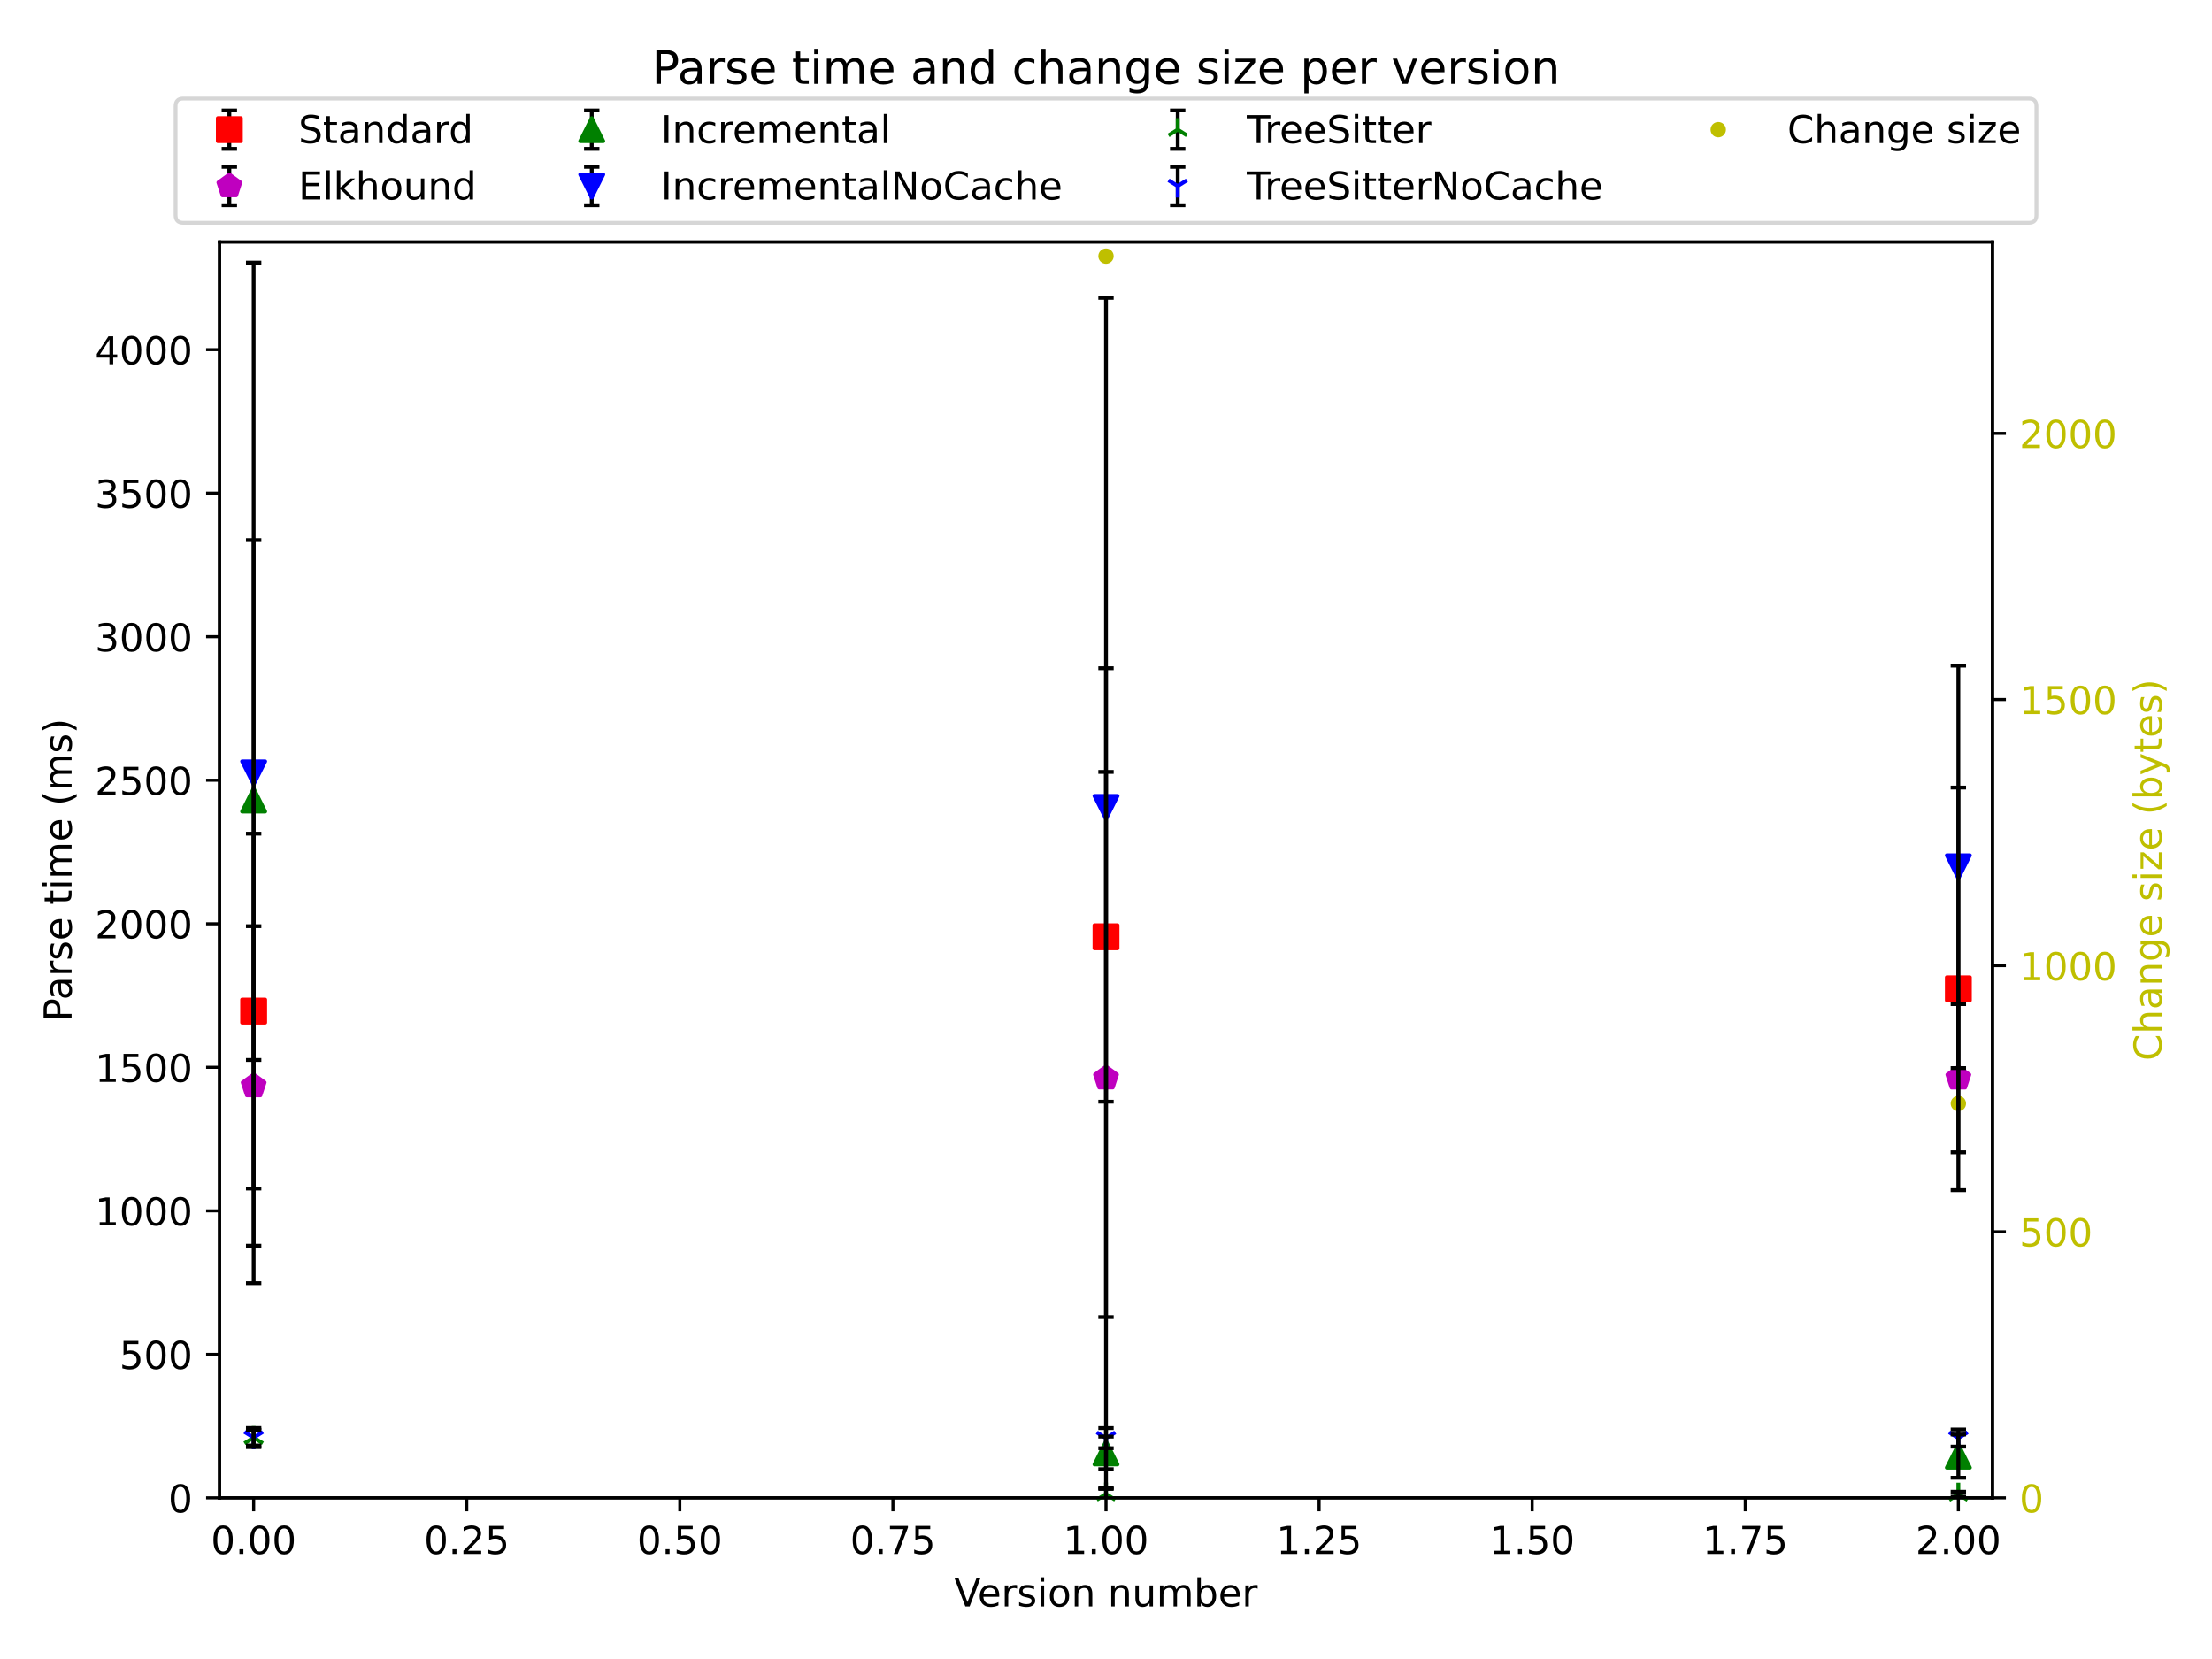 <?xml version="1.0" encoding="utf-8" standalone="no"?>
<!DOCTYPE svg PUBLIC "-//W3C//DTD SVG 1.1//EN"
  "http://www.w3.org/Graphics/SVG/1.1/DTD/svg11.dtd">
<!-- Created with matplotlib (https://matplotlib.org/) -->
<svg height="432pt" version="1.1" viewBox="0 0 576 432" width="576pt" xmlns="http://www.w3.org/2000/svg" xmlns:xlink="http://www.w3.org/1999/xlink">
 <defs>
  <style type="text/css">*{stroke-linecap:butt;stroke-linejoin:round;}</style>
 </defs>
 <g id="figure_1">
  <g id="patch_1">
   <path d="M 0 432 
L 576 432 
L 576 0 
L 0 0 
z
" style="fill:#ffffff;"/>
  </g>
  <g id="axes_1">
   <g id="matplotlib.axis_1">
    <g id="ytick_1">
     <g id="line2d_1">
      <defs>
       <path d="M 0 0 
L 3.5 0 
" id="m42774a8836" style="stroke:#000000;stroke-width:0.8;"/>
      </defs>
      <g>
       <use style="stroke:#000000;stroke-width:0.8;" x="518.83" xlink:href="#m42774a8836" y="390.04"/>
      </g>
     </g>
     <g id="text_1">
      <!-- 0 -->
      <g style="fill:#bfbf00;" transform="translate(525.83 393.839)scale(0.1 -0.1)">
       <defs>
        <path d="M 31.781 66.406 
Q 24.172 66.406 20.328 58.906 
Q 16.5 51.422 16.5 36.375 
Q 16.5 21.391 20.328 13.891 
Q 24.172 6.391 31.781 6.391 
Q 39.453 6.391 43.281 13.891 
Q 47.125 21.391 47.125 36.375 
Q 47.125 51.422 43.281 58.906 
Q 39.453 66.406 31.781 66.406 
z
M 31.781 74.219 
Q 44.047 74.219 50.516 64.516 
Q 56.984 54.828 56.984 36.375 
Q 56.984 17.969 50.516 8.266 
Q 44.047 -1.422 31.781 -1.422 
Q 19.531 -1.422 13.062 8.266 
Q 6.594 17.969 6.594 36.375 
Q 6.594 54.828 13.062 64.516 
Q 19.531 74.219 31.781 74.219 
z
" id="DejaVuSans-48"/>
       </defs>
       <use xlink:href="#DejaVuSans-48"/>
      </g>
     </g>
    </g>
    <g id="ytick_2">
     <g id="line2d_2">
      <g>
       <use style="stroke:#000000;stroke-width:0.8;" x="518.83" xlink:href="#m42774a8836" y="320.743"/>
      </g>
     </g>
     <g id="text_2">
      <!-- 500 -->
      <g style="fill:#bfbf00;" transform="translate(525.83 324.542)scale(0.1 -0.1)">
       <defs>
        <path d="M 10.797 72.906 
L 49.516 72.906 
L 49.516 64.594 
L 19.828 64.594 
L 19.828 46.734 
Q 21.969 47.469 24.109 47.828 
Q 26.266 48.188 28.422 48.188 
Q 40.625 48.188 47.75 41.5 
Q 54.891 34.812 54.891 23.391 
Q 54.891 11.625 47.562 5.094 
Q 40.234 -1.422 26.906 -1.422 
Q 22.312 -1.422 17.547 -0.641 
Q 12.797 0.141 7.719 1.703 
L 7.719 11.625 
Q 12.109 9.234 16.797 8.062 
Q 21.484 6.891 26.703 6.891 
Q 35.156 6.891 40.078 11.328 
Q 45.016 15.766 45.016 23.391 
Q 45.016 31 40.078 35.438 
Q 35.156 39.891 26.703 39.891 
Q 22.75 39.891 18.812 39.016 
Q 14.891 38.141 10.797 36.281 
z
" id="DejaVuSans-53"/>
       </defs>
       <use xlink:href="#DejaVuSans-53"/>
       <use x="63.623" xlink:href="#DejaVuSans-48"/>
       <use x="127.246" xlink:href="#DejaVuSans-48"/>
      </g>
     </g>
    </g>
    <g id="ytick_3">
     <g id="line2d_3">
      <g>
       <use style="stroke:#000000;stroke-width:0.8;" x="518.83" xlink:href="#m42774a8836" y="251.446"/>
      </g>
     </g>
     <g id="text_3">
      <!-- 1000 -->
      <g style="fill:#bfbf00;" transform="translate(525.83 255.246)scale(0.1 -0.1)">
       <defs>
        <path d="M 12.406 8.297 
L 28.516 8.297 
L 28.516 63.922 
L 10.984 60.406 
L 10.984 69.391 
L 28.422 72.906 
L 38.281 72.906 
L 38.281 8.297 
L 54.391 8.297 
L 54.391 0 
L 12.406 0 
z
" id="DejaVuSans-49"/>
       </defs>
       <use xlink:href="#DejaVuSans-49"/>
       <use x="63.623" xlink:href="#DejaVuSans-48"/>
       <use x="127.246" xlink:href="#DejaVuSans-48"/>
       <use x="190.869" xlink:href="#DejaVuSans-48"/>
      </g>
     </g>
    </g>
    <g id="ytick_4">
     <g id="line2d_4">
      <g>
       <use style="stroke:#000000;stroke-width:0.8;" x="518.83" xlink:href="#m42774a8836" y="182.15"/>
      </g>
     </g>
     <g id="text_4">
      <!-- 1500 -->
      <g style="fill:#bfbf00;" transform="translate(525.83 185.949)scale(0.1 -0.1)">
       <use xlink:href="#DejaVuSans-49"/>
       <use x="63.623" xlink:href="#DejaVuSans-53"/>
       <use x="127.246" xlink:href="#DejaVuSans-48"/>
       <use x="190.869" xlink:href="#DejaVuSans-48"/>
      </g>
     </g>
    </g>
    <g id="ytick_5">
     <g id="line2d_5">
      <g>
       <use style="stroke:#000000;stroke-width:0.8;" x="518.83" xlink:href="#m42774a8836" y="112.853"/>
      </g>
     </g>
     <g id="text_5">
      <!-- 2000 -->
      <g style="fill:#bfbf00;" transform="translate(525.83 116.652)scale(0.1 -0.1)">
       <defs>
        <path d="M 19.188 8.297 
L 53.609 8.297 
L 53.609 0 
L 7.328 0 
L 7.328 8.297 
Q 12.938 14.109 22.625 23.891 
Q 32.328 33.688 34.812 36.531 
Q 39.547 41.844 41.422 45.531 
Q 43.312 49.219 43.312 52.781 
Q 43.312 58.594 39.234 62.25 
Q 35.156 65.922 28.609 65.922 
Q 23.969 65.922 18.812 64.312 
Q 13.672 62.703 7.812 59.422 
L 7.812 69.391 
Q 13.766 71.781 18.938 73 
Q 24.125 74.219 28.422 74.219 
Q 39.75 74.219 46.484 68.547 
Q 53.219 62.891 53.219 53.422 
Q 53.219 48.922 51.531 44.891 
Q 49.859 40.875 45.406 35.406 
Q 44.188 33.984 37.641 27.219 
Q 31.109 20.453 19.188 8.297 
z
" id="DejaVuSans-50"/>
       </defs>
       <use xlink:href="#DejaVuSans-50"/>
       <use x="63.623" xlink:href="#DejaVuSans-48"/>
       <use x="127.246" xlink:href="#DejaVuSans-48"/>
       <use x="190.869" xlink:href="#DejaVuSans-48"/>
      </g>
     </g>
    </g>
    <g id="text_6">
     <!-- Change size (bytes) -->
     <g style="fill:#bfbf00;" transform="translate(562.878 276.225)rotate(-90)scale(0.1 -0.1)">
      <defs>
       <path d="M 64.406 67.281 
L 64.406 56.891 
Q 59.422 61.531 53.781 63.812 
Q 48.141 66.109 41.797 66.109 
Q 29.297 66.109 22.656 58.469 
Q 16.016 50.828 16.016 36.375 
Q 16.016 21.969 22.656 14.328 
Q 29.297 6.688 41.797 6.688 
Q 48.141 6.688 53.781 8.984 
Q 59.422 11.281 64.406 15.922 
L 64.406 5.609 
Q 59.234 2.094 53.438 0.328 
Q 47.656 -1.422 41.219 -1.422 
Q 24.656 -1.422 15.125 8.703 
Q 5.609 18.844 5.609 36.375 
Q 5.609 53.953 15.125 64.078 
Q 24.656 74.219 41.219 74.219 
Q 47.75 74.219 53.531 72.484 
Q 59.328 70.75 64.406 67.281 
z
" id="DejaVuSans-67"/>
       <path d="M 54.891 33.016 
L 54.891 0 
L 45.906 0 
L 45.906 32.719 
Q 45.906 40.484 42.875 44.328 
Q 39.844 48.188 33.797 48.188 
Q 26.516 48.188 22.312 43.547 
Q 18.109 38.922 18.109 30.906 
L 18.109 0 
L 9.078 0 
L 9.078 75.984 
L 18.109 75.984 
L 18.109 46.188 
Q 21.344 51.125 25.703 53.562 
Q 30.078 56 35.797 56 
Q 45.219 56 50.047 50.172 
Q 54.891 44.344 54.891 33.016 
z
" id="DejaVuSans-104"/>
       <path d="M 34.281 27.484 
Q 23.391 27.484 19.188 25 
Q 14.984 22.516 14.984 16.5 
Q 14.984 11.719 18.141 8.906 
Q 21.297 6.109 26.703 6.109 
Q 34.188 6.109 38.703 11.406 
Q 43.219 16.703 43.219 25.484 
L 43.219 27.484 
z
M 52.203 31.203 
L 52.203 0 
L 43.219 0 
L 43.219 8.297 
Q 40.141 3.328 35.547 0.953 
Q 30.953 -1.422 24.312 -1.422 
Q 15.922 -1.422 10.953 3.297 
Q 6 8.016 6 15.922 
Q 6 25.141 12.172 29.828 
Q 18.359 34.516 30.609 34.516 
L 43.219 34.516 
L 43.219 35.406 
Q 43.219 41.609 39.141 45 
Q 35.062 48.391 27.688 48.391 
Q 23 48.391 18.547 47.266 
Q 14.109 46.141 10.016 43.891 
L 10.016 52.203 
Q 14.938 54.109 19.578 55.047 
Q 24.219 56 28.609 56 
Q 40.484 56 46.344 49.844 
Q 52.203 43.703 52.203 31.203 
z
" id="DejaVuSans-97"/>
       <path d="M 54.891 33.016 
L 54.891 0 
L 45.906 0 
L 45.906 32.719 
Q 45.906 40.484 42.875 44.328 
Q 39.844 48.188 33.797 48.188 
Q 26.516 48.188 22.312 43.547 
Q 18.109 38.922 18.109 30.906 
L 18.109 0 
L 9.078 0 
L 9.078 54.688 
L 18.109 54.688 
L 18.109 46.188 
Q 21.344 51.125 25.703 53.562 
Q 30.078 56 35.797 56 
Q 45.219 56 50.047 50.172 
Q 54.891 44.344 54.891 33.016 
z
" id="DejaVuSans-110"/>
       <path d="M 45.406 27.984 
Q 45.406 37.75 41.375 43.109 
Q 37.359 48.484 30.078 48.484 
Q 22.859 48.484 18.828 43.109 
Q 14.797 37.75 14.797 27.984 
Q 14.797 18.266 18.828 12.891 
Q 22.859 7.516 30.078 7.516 
Q 37.359 7.516 41.375 12.891 
Q 45.406 18.266 45.406 27.984 
z
M 54.391 6.781 
Q 54.391 -7.172 48.188 -13.984 
Q 42 -20.797 29.203 -20.797 
Q 24.469 -20.797 20.266 -20.094 
Q 16.062 -19.391 12.109 -17.922 
L 12.109 -9.188 
Q 16.062 -11.328 19.922 -12.344 
Q 23.781 -13.375 27.781 -13.375 
Q 36.625 -13.375 41.016 -8.766 
Q 45.406 -4.156 45.406 5.172 
L 45.406 9.625 
Q 42.625 4.781 38.281 2.391 
Q 33.938 0 27.875 0 
Q 17.828 0 11.672 7.656 
Q 5.516 15.328 5.516 27.984 
Q 5.516 40.672 11.672 48.328 
Q 17.828 56 27.875 56 
Q 33.938 56 38.281 53.609 
Q 42.625 51.219 45.406 46.391 
L 45.406 54.688 
L 54.391 54.688 
z
" id="DejaVuSans-103"/>
       <path d="M 56.203 29.594 
L 56.203 25.203 
L 14.891 25.203 
Q 15.484 15.922 20.484 11.062 
Q 25.484 6.203 34.422 6.203 
Q 39.594 6.203 44.453 7.469 
Q 49.312 8.734 54.109 11.281 
L 54.109 2.781 
Q 49.266 0.734 44.188 -0.344 
Q 39.109 -1.422 33.891 -1.422 
Q 20.797 -1.422 13.156 6.188 
Q 5.516 13.812 5.516 26.812 
Q 5.516 40.234 12.766 48.109 
Q 20.016 56 32.328 56 
Q 43.359 56 49.781 48.891 
Q 56.203 41.797 56.203 29.594 
z
M 47.219 32.234 
Q 47.125 39.594 43.094 43.984 
Q 39.062 48.391 32.422 48.391 
Q 24.906 48.391 20.391 44.141 
Q 15.875 39.891 15.188 32.172 
z
" id="DejaVuSans-101"/>
       <path id="DejaVuSans-32"/>
       <path d="M 44.281 53.078 
L 44.281 44.578 
Q 40.484 46.531 36.375 47.5 
Q 32.281 48.484 27.875 48.484 
Q 21.188 48.484 17.844 46.438 
Q 14.5 44.391 14.5 40.281 
Q 14.5 37.156 16.891 35.375 
Q 19.281 33.594 26.516 31.984 
L 29.594 31.297 
Q 39.156 29.25 43.188 25.516 
Q 47.219 21.781 47.219 15.094 
Q 47.219 7.469 41.188 3.016 
Q 35.156 -1.422 24.609 -1.422 
Q 20.219 -1.422 15.453 -0.562 
Q 10.688 0.297 5.422 2 
L 5.422 11.281 
Q 10.406 8.688 15.234 7.391 
Q 20.062 6.109 24.812 6.109 
Q 31.156 6.109 34.562 8.281 
Q 37.984 10.453 37.984 14.406 
Q 37.984 18.062 35.516 20.016 
Q 33.062 21.969 24.703 23.781 
L 21.578 24.516 
Q 13.234 26.266 9.516 29.906 
Q 5.812 33.547 5.812 39.891 
Q 5.812 47.609 11.281 51.797 
Q 16.75 56 26.812 56 
Q 31.781 56 36.172 55.266 
Q 40.578 54.547 44.281 53.078 
z
" id="DejaVuSans-115"/>
       <path d="M 9.422 54.688 
L 18.406 54.688 
L 18.406 0 
L 9.422 0 
z
M 9.422 75.984 
L 18.406 75.984 
L 18.406 64.594 
L 9.422 64.594 
z
" id="DejaVuSans-105"/>
       <path d="M 5.516 54.688 
L 48.188 54.688 
L 48.188 46.484 
L 14.406 7.172 
L 48.188 7.172 
L 48.188 0 
L 4.297 0 
L 4.297 8.203 
L 38.094 47.516 
L 5.516 47.516 
z
" id="DejaVuSans-122"/>
       <path d="M 31 75.875 
Q 24.469 64.656 21.281 53.656 
Q 18.109 42.672 18.109 31.391 
Q 18.109 20.125 21.312 9.062 
Q 24.516 -2 31 -13.188 
L 23.188 -13.188 
Q 15.875 -1.703 12.234 9.375 
Q 8.594 20.453 8.594 31.391 
Q 8.594 42.281 12.203 53.312 
Q 15.828 64.359 23.188 75.875 
z
" id="DejaVuSans-40"/>
       <path d="M 48.688 27.297 
Q 48.688 37.203 44.609 42.844 
Q 40.531 48.484 33.406 48.484 
Q 26.266 48.484 22.188 42.844 
Q 18.109 37.203 18.109 27.297 
Q 18.109 17.391 22.188 11.75 
Q 26.266 6.109 33.406 6.109 
Q 40.531 6.109 44.609 11.75 
Q 48.688 17.391 48.688 27.297 
z
M 18.109 46.391 
Q 20.953 51.266 25.266 53.625 
Q 29.594 56 35.594 56 
Q 45.562 56 51.781 48.094 
Q 58.016 40.188 58.016 27.297 
Q 58.016 14.406 51.781 6.484 
Q 45.562 -1.422 35.594 -1.422 
Q 29.594 -1.422 25.266 0.953 
Q 20.953 3.328 18.109 8.203 
L 18.109 0 
L 9.078 0 
L 9.078 75.984 
L 18.109 75.984 
z
" id="DejaVuSans-98"/>
       <path d="M 32.172 -5.078 
Q 28.375 -14.844 24.75 -17.812 
Q 21.141 -20.797 15.094 -20.797 
L 7.906 -20.797 
L 7.906 -13.281 
L 13.188 -13.281 
Q 16.891 -13.281 18.938 -11.516 
Q 21 -9.766 23.484 -3.219 
L 25.094 0.875 
L 2.984 54.688 
L 12.5 54.688 
L 29.594 11.922 
L 46.688 54.688 
L 56.203 54.688 
z
" id="DejaVuSans-121"/>
       <path d="M 18.312 70.219 
L 18.312 54.688 
L 36.812 54.688 
L 36.812 47.703 
L 18.312 47.703 
L 18.312 18.016 
Q 18.312 11.328 20.141 9.422 
Q 21.969 7.516 27.594 7.516 
L 36.812 7.516 
L 36.812 0 
L 27.594 0 
Q 17.188 0 13.234 3.875 
Q 9.281 7.766 9.281 18.016 
L 9.281 47.703 
L 2.688 47.703 
L 2.688 54.688 
L 9.281 54.688 
L 9.281 70.219 
z
" id="DejaVuSans-116"/>
       <path d="M 8.016 75.875 
L 15.828 75.875 
Q 23.141 64.359 26.781 53.312 
Q 30.422 42.281 30.422 31.391 
Q 30.422 20.453 26.781 9.375 
Q 23.141 -1.703 15.828 -13.188 
L 8.016 -13.188 
Q 14.5 -2 17.703 9.062 
Q 20.906 20.125 20.906 31.391 
Q 20.906 42.672 17.703 53.656 
Q 14.5 64.656 8.016 75.875 
z
" id="DejaVuSans-41"/>
      </defs>
      <use xlink:href="#DejaVuSans-67"/>
      <use x="69.824" xlink:href="#DejaVuSans-104"/>
      <use x="133.203" xlink:href="#DejaVuSans-97"/>
      <use x="194.482" xlink:href="#DejaVuSans-110"/>
      <use x="257.861" xlink:href="#DejaVuSans-103"/>
      <use x="321.338" xlink:href="#DejaVuSans-101"/>
      <use x="382.861" xlink:href="#DejaVuSans-32"/>
      <use x="414.648" xlink:href="#DejaVuSans-115"/>
      <use x="466.748" xlink:href="#DejaVuSans-105"/>
      <use x="494.531" xlink:href="#DejaVuSans-122"/>
      <use x="547.021" xlink:href="#DejaVuSans-101"/>
      <use x="608.545" xlink:href="#DejaVuSans-32"/>
      <use x="640.332" xlink:href="#DejaVuSans-40"/>
      <use x="679.346" xlink:href="#DejaVuSans-98"/>
      <use x="742.822" xlink:href="#DejaVuSans-121"/>
      <use x="802.002" xlink:href="#DejaVuSans-116"/>
      <use x="841.211" xlink:href="#DejaVuSans-101"/>
      <use x="902.734" xlink:href="#DejaVuSans-115"/>
      <use x="954.834" xlink:href="#DejaVuSans-41"/>
     </g>
    </g>
   </g>
   <g id="line2d_6">
    <defs>
     <path d="M 0 1.5 
C 0.398 1.5 0.779 1.342 1.061 1.061 
C 1.342 0.779 1.5 0.398 1.5 0 
C 1.5 -0.398 1.342 -0.779 1.061 -1.061 
C 0.779 -1.342 0.398 -1.5 0 -1.5 
C -0.398 -1.5 -0.779 -1.342 -1.061 -1.061 
C -1.342 -0.779 -1.5 -0.398 -1.5 0 
C -1.5 0.398 -1.342 0.779 -1.061 1.061 
C -0.779 1.342 -0.398 1.5 0 1.5 
z
" id="m66b5aecf89" style="stroke:#bfbf00;"/>
    </defs>
    <g clip-path="url(#p5aea3d76c3)">
     <use style="fill:#bfbf00;stroke:#bfbf00;" x="288" xlink:href="#m66b5aecf89" y="66.701"/>
     <use style="fill:#bfbf00;stroke:#bfbf00;" x="509.952" xlink:href="#m66b5aecf89" y="287.342"/>
    </g>
   </g>
   <g id="patch_2">
    <path d="M 57.17 390.04 
L 57.17 63.024 
" style="fill:none;stroke:#000000;stroke-linecap:square;stroke-linejoin:miter;stroke-width:0.8;"/>
   </g>
   <g id="patch_3">
    <path d="M 518.83 390.04 
L 518.83 63.024 
" style="fill:none;stroke:#000000;stroke-linecap:square;stroke-linejoin:miter;stroke-width:0.8;"/>
   </g>
   <g id="patch_4">
    <path d="M 57.17 390.04 
L 518.83 390.04 
" style="fill:none;stroke:#000000;stroke-linecap:square;stroke-linejoin:miter;stroke-width:0.8;"/>
   </g>
   <g id="patch_5">
    <path d="M 57.17 63.024 
L 518.83 63.024 
" style="fill:none;stroke:#000000;stroke-linecap:square;stroke-linejoin:miter;stroke-width:0.8;"/>
   </g>
   <g id="legend_1">
    <g id="patch_6">
     <path d="M 47.72 58.024 
L 528.28 58.024 
Q 530.28 58.024 530.28 56.024 
L 530.28 27.668 
Q 530.28 25.668 528.28 25.668 
L 47.72 25.668 
Q 45.72 25.668 45.72 27.668 
L 45.72 56.024 
Q 45.72 58.024 47.72 58.024 
z
" style="fill:#ffffff;opacity:0.8;stroke:#cccccc;stroke-linejoin:miter;"/>
    </g>
    <g id="LineCollection_1">
     <path d="M 59.72 38.766 
L 59.72 28.766 
" style="fill:none;stroke:#000000;"/>
    </g>
    <g id="line2d_7">
     <defs>
      <path d="M 2 0 
L -2 -0 
" id="mcb5e35c4a4" style="stroke:#000000;"/>
     </defs>
     <g>
      <use style="stroke:#000000;" x="59.72" xlink:href="#mcb5e35c4a4" y="38.766"/>
     </g>
    </g>
    <g id="line2d_8">
     <g>
      <use style="stroke:#000000;" x="59.72" xlink:href="#mcb5e35c4a4" y="28.766"/>
     </g>
    </g>
    <g id="line2d_9"/>
    <g id="line2d_10">
     <defs>
      <path d="M -3 3 
L 3 3 
L 3 -3 
L -3 -3 
z
" id="m244fc74722" style="stroke:#ff0000;stroke-linejoin:miter;"/>
     </defs>
     <g>
      <use style="fill:#ff0000;stroke:#ff0000;stroke-linejoin:miter;" x="59.72" xlink:href="#m244fc74722" y="33.766"/>
     </g>
    </g>
    <g id="text_7">
     <!-- Standard -->
     <g transform="translate(77.72 37.266)scale(0.1 -0.1)">
      <defs>
       <path d="M 53.516 70.516 
L 53.516 60.891 
Q 47.906 63.578 42.922 64.891 
Q 37.938 66.219 33.297 66.219 
Q 25.25 66.219 20.875 63.094 
Q 16.5 59.969 16.5 54.203 
Q 16.5 49.359 19.406 46.891 
Q 22.312 44.438 30.422 42.922 
L 36.375 41.703 
Q 47.406 39.594 52.656 34.297 
Q 57.906 29 57.906 20.125 
Q 57.906 9.516 50.797 4.047 
Q 43.703 -1.422 29.984 -1.422 
Q 24.812 -1.422 18.969 -0.25 
Q 13.141 0.922 6.891 3.219 
L 6.891 13.375 
Q 12.891 10.016 18.656 8.297 
Q 24.422 6.594 29.984 6.594 
Q 38.422 6.594 43.016 9.906 
Q 47.609 13.234 47.609 19.391 
Q 47.609 24.75 44.312 27.781 
Q 41.016 30.812 33.5 32.328 
L 27.484 33.5 
Q 16.453 35.688 11.516 40.375 
Q 6.594 45.062 6.594 53.422 
Q 6.594 63.094 13.406 68.656 
Q 20.219 74.219 32.172 74.219 
Q 37.312 74.219 42.625 73.281 
Q 47.953 72.359 53.516 70.516 
z
" id="DejaVuSans-83"/>
       <path d="M 45.406 46.391 
L 45.406 75.984 
L 54.391 75.984 
L 54.391 0 
L 45.406 0 
L 45.406 8.203 
Q 42.578 3.328 38.25 0.953 
Q 33.938 -1.422 27.875 -1.422 
Q 17.969 -1.422 11.734 6.484 
Q 5.516 14.406 5.516 27.297 
Q 5.516 40.188 11.734 48.094 
Q 17.969 56 27.875 56 
Q 33.938 56 38.25 53.625 
Q 42.578 51.266 45.406 46.391 
z
M 14.797 27.297 
Q 14.797 17.391 18.875 11.75 
Q 22.953 6.109 30.078 6.109 
Q 37.203 6.109 41.297 11.75 
Q 45.406 17.391 45.406 27.297 
Q 45.406 37.203 41.297 42.844 
Q 37.203 48.484 30.078 48.484 
Q 22.953 48.484 18.875 42.844 
Q 14.797 37.203 14.797 27.297 
z
" id="DejaVuSans-100"/>
       <path d="M 41.109 46.297 
Q 39.594 47.172 37.812 47.578 
Q 36.031 48 33.891 48 
Q 26.266 48 22.188 43.047 
Q 18.109 38.094 18.109 28.812 
L 18.109 0 
L 9.078 0 
L 9.078 54.688 
L 18.109 54.688 
L 18.109 46.188 
Q 20.953 51.172 25.484 53.578 
Q 30.031 56 36.531 56 
Q 37.453 56 38.578 55.875 
Q 39.703 55.766 41.062 55.516 
z
" id="DejaVuSans-114"/>
      </defs>
      <use xlink:href="#DejaVuSans-83"/>
      <use x="63.477" xlink:href="#DejaVuSans-116"/>
      <use x="102.686" xlink:href="#DejaVuSans-97"/>
      <use x="163.965" xlink:href="#DejaVuSans-110"/>
      <use x="227.344" xlink:href="#DejaVuSans-100"/>
      <use x="290.82" xlink:href="#DejaVuSans-97"/>
      <use x="352.1" xlink:href="#DejaVuSans-114"/>
      <use x="391.463" xlink:href="#DejaVuSans-100"/>
     </g>
    </g>
    <g id="LineCollection_2">
     <path d="M 59.72 53.444 
L 59.72 43.444 
" style="fill:none;stroke:#000000;"/>
    </g>
    <g id="line2d_11">
     <g>
      <use style="stroke:#000000;" x="59.72" xlink:href="#mcb5e35c4a4" y="53.444"/>
     </g>
    </g>
    <g id="line2d_12">
     <g>
      <use style="stroke:#000000;" x="59.72" xlink:href="#mcb5e35c4a4" y="43.444"/>
     </g>
    </g>
    <g id="line2d_13"/>
    <g id="line2d_14">
     <defs>
      <path d="M 0 -3 
L -2.853 -0.927 
L -1.763 2.427 
L 1.763 2.427 
L 2.853 -0.927 
z
" id="mae8fce4f73" style="stroke:#bf00bf;stroke-linejoin:miter;"/>
     </defs>
     <g>
      <use style="fill:#bf00bf;stroke:#bf00bf;stroke-linejoin:miter;" x="59.72" xlink:href="#mae8fce4f73" y="48.444"/>
     </g>
    </g>
    <g id="text_8">
     <!-- Elkhound -->
     <g transform="translate(77.72 51.944)scale(0.1 -0.1)">
      <defs>
       <path d="M 9.812 72.906 
L 55.906 72.906 
L 55.906 64.594 
L 19.672 64.594 
L 19.672 43.016 
L 54.391 43.016 
L 54.391 34.719 
L 19.672 34.719 
L 19.672 8.297 
L 56.781 8.297 
L 56.781 0 
L 9.812 0 
z
" id="DejaVuSans-69"/>
       <path d="M 9.422 75.984 
L 18.406 75.984 
L 18.406 0 
L 9.422 0 
z
" id="DejaVuSans-108"/>
       <path d="M 9.078 75.984 
L 18.109 75.984 
L 18.109 31.109 
L 44.922 54.688 
L 56.391 54.688 
L 27.391 29.109 
L 57.625 0 
L 45.906 0 
L 18.109 26.703 
L 18.109 0 
L 9.078 0 
z
" id="DejaVuSans-107"/>
       <path d="M 30.609 48.391 
Q 23.391 48.391 19.188 42.75 
Q 14.984 37.109 14.984 27.297 
Q 14.984 17.484 19.156 11.844 
Q 23.344 6.203 30.609 6.203 
Q 37.797 6.203 41.984 11.859 
Q 46.188 17.531 46.188 27.297 
Q 46.188 37.016 41.984 42.703 
Q 37.797 48.391 30.609 48.391 
z
M 30.609 56 
Q 42.328 56 49.016 48.375 
Q 55.719 40.766 55.719 27.297 
Q 55.719 13.875 49.016 6.219 
Q 42.328 -1.422 30.609 -1.422 
Q 18.844 -1.422 12.172 6.219 
Q 5.516 13.875 5.516 27.297 
Q 5.516 40.766 12.172 48.375 
Q 18.844 56 30.609 56 
z
" id="DejaVuSans-111"/>
       <path d="M 8.5 21.578 
L 8.5 54.688 
L 17.484 54.688 
L 17.484 21.922 
Q 17.484 14.156 20.5 10.266 
Q 23.531 6.391 29.594 6.391 
Q 36.859 6.391 41.078 11.031 
Q 45.312 15.672 45.312 23.688 
L 45.312 54.688 
L 54.297 54.688 
L 54.297 0 
L 45.312 0 
L 45.312 8.406 
Q 42.047 3.422 37.719 1 
Q 33.406 -1.422 27.688 -1.422 
Q 18.266 -1.422 13.375 4.438 
Q 8.5 10.297 8.5 21.578 
z
M 31.109 56 
z
" id="DejaVuSans-117"/>
      </defs>
      <use xlink:href="#DejaVuSans-69"/>
      <use x="63.184" xlink:href="#DejaVuSans-108"/>
      <use x="90.967" xlink:href="#DejaVuSans-107"/>
      <use x="148.877" xlink:href="#DejaVuSans-104"/>
      <use x="212.256" xlink:href="#DejaVuSans-111"/>
      <use x="273.438" xlink:href="#DejaVuSans-117"/>
      <use x="336.816" xlink:href="#DejaVuSans-110"/>
      <use x="400.195" xlink:href="#DejaVuSans-100"/>
     </g>
    </g>
    <g id="LineCollection_3">
     <path d="M 154.087 38.766 
L 154.087 28.766 
" style="fill:none;stroke:#000000;"/>
    </g>
    <g id="line2d_15">
     <g>
      <use style="stroke:#000000;" x="154.087" xlink:href="#mcb5e35c4a4" y="38.766"/>
     </g>
    </g>
    <g id="line2d_16">
     <g>
      <use style="stroke:#000000;" x="154.087" xlink:href="#mcb5e35c4a4" y="28.766"/>
     </g>
    </g>
    <g id="line2d_17"/>
    <g id="line2d_18">
     <defs>
      <path d="M 0 -3 
L -3 3 
L 3 3 
z
" id="m606bcd0cd5" style="stroke:#008000;stroke-linejoin:miter;"/>
     </defs>
     <g>
      <use style="fill:#008000;stroke:#008000;stroke-linejoin:miter;" x="154.087" xlink:href="#m606bcd0cd5" y="33.766"/>
     </g>
    </g>
    <g id="text_9">
     <!-- Incremental -->
     <g transform="translate(172.087 37.266)scale(0.1 -0.1)">
      <defs>
       <path d="M 9.812 72.906 
L 19.672 72.906 
L 19.672 0 
L 9.812 0 
z
" id="DejaVuSans-73"/>
       <path d="M 48.781 52.594 
L 48.781 44.188 
Q 44.969 46.297 41.141 47.344 
Q 37.312 48.391 33.406 48.391 
Q 24.656 48.391 19.812 42.844 
Q 14.984 37.312 14.984 27.297 
Q 14.984 17.281 19.812 11.734 
Q 24.656 6.203 33.406 6.203 
Q 37.312 6.203 41.141 7.25 
Q 44.969 8.297 48.781 10.406 
L 48.781 2.094 
Q 45.016 0.344 40.984 -0.531 
Q 36.969 -1.422 32.422 -1.422 
Q 20.062 -1.422 12.781 6.344 
Q 5.516 14.109 5.516 27.297 
Q 5.516 40.672 12.859 48.328 
Q 20.219 56 33.016 56 
Q 37.156 56 41.109 55.141 
Q 45.062 54.297 48.781 52.594 
z
" id="DejaVuSans-99"/>
       <path d="M 52 44.188 
Q 55.375 50.25 60.062 53.125 
Q 64.75 56 71.094 56 
Q 79.641 56 84.281 50.016 
Q 88.922 44.047 88.922 33.016 
L 88.922 0 
L 79.891 0 
L 79.891 32.719 
Q 79.891 40.578 77.094 44.375 
Q 74.312 48.188 68.609 48.188 
Q 61.625 48.188 57.562 43.547 
Q 53.516 38.922 53.516 30.906 
L 53.516 0 
L 44.484 0 
L 44.484 32.719 
Q 44.484 40.625 41.703 44.406 
Q 38.922 48.188 33.109 48.188 
Q 26.219 48.188 22.156 43.531 
Q 18.109 38.875 18.109 30.906 
L 18.109 0 
L 9.078 0 
L 9.078 54.688 
L 18.109 54.688 
L 18.109 46.188 
Q 21.188 51.219 25.484 53.609 
Q 29.781 56 35.688 56 
Q 41.656 56 45.828 52.969 
Q 50 49.953 52 44.188 
z
" id="DejaVuSans-109"/>
      </defs>
      <use xlink:href="#DejaVuSans-73"/>
      <use x="29.492" xlink:href="#DejaVuSans-110"/>
      <use x="92.871" xlink:href="#DejaVuSans-99"/>
      <use x="147.852" xlink:href="#DejaVuSans-114"/>
      <use x="186.715" xlink:href="#DejaVuSans-101"/>
      <use x="248.238" xlink:href="#DejaVuSans-109"/>
      <use x="345.65" xlink:href="#DejaVuSans-101"/>
      <use x="407.174" xlink:href="#DejaVuSans-110"/>
      <use x="470.553" xlink:href="#DejaVuSans-116"/>
      <use x="509.762" xlink:href="#DejaVuSans-97"/>
      <use x="571.041" xlink:href="#DejaVuSans-108"/>
     </g>
    </g>
    <g id="LineCollection_4">
     <path d="M 154.087 53.444 
L 154.087 43.444 
" style="fill:none;stroke:#000000;"/>
    </g>
    <g id="line2d_19">
     <g>
      <use style="stroke:#000000;" x="154.087" xlink:href="#mcb5e35c4a4" y="53.444"/>
     </g>
    </g>
    <g id="line2d_20">
     <g>
      <use style="stroke:#000000;" x="154.087" xlink:href="#mcb5e35c4a4" y="43.444"/>
     </g>
    </g>
    <g id="line2d_21"/>
    <g id="line2d_22">
     <defs>
      <path d="M -0 3 
L 3 -3 
L -3 -3 
z
" id="m7018f43735" style="stroke:#0000ff;stroke-linejoin:miter;"/>
     </defs>
     <g>
      <use style="fill:#0000ff;stroke:#0000ff;stroke-linejoin:miter;" x="154.087" xlink:href="#m7018f43735" y="48.444"/>
     </g>
    </g>
    <g id="text_10">
     <!-- IncrementalNoCache -->
     <g transform="translate(172.087 51.944)scale(0.1 -0.1)">
      <defs>
       <path d="M 9.812 72.906 
L 23.094 72.906 
L 55.422 11.922 
L 55.422 72.906 
L 64.984 72.906 
L 64.984 0 
L 51.703 0 
L 19.391 60.984 
L 19.391 0 
L 9.812 0 
z
" id="DejaVuSans-78"/>
      </defs>
      <use xlink:href="#DejaVuSans-73"/>
      <use x="29.492" xlink:href="#DejaVuSans-110"/>
      <use x="92.871" xlink:href="#DejaVuSans-99"/>
      <use x="147.852" xlink:href="#DejaVuSans-114"/>
      <use x="186.715" xlink:href="#DejaVuSans-101"/>
      <use x="248.238" xlink:href="#DejaVuSans-109"/>
      <use x="345.65" xlink:href="#DejaVuSans-101"/>
      <use x="407.174" xlink:href="#DejaVuSans-110"/>
      <use x="470.553" xlink:href="#DejaVuSans-116"/>
      <use x="509.762" xlink:href="#DejaVuSans-97"/>
      <use x="571.041" xlink:href="#DejaVuSans-108"/>
      <use x="598.824" xlink:href="#DejaVuSans-78"/>
      <use x="673.629" xlink:href="#DejaVuSans-111"/>
      <use x="734.811" xlink:href="#DejaVuSans-67"/>
      <use x="804.635" xlink:href="#DejaVuSans-97"/>
      <use x="865.914" xlink:href="#DejaVuSans-99"/>
      <use x="920.895" xlink:href="#DejaVuSans-104"/>
      <use x="984.273" xlink:href="#DejaVuSans-101"/>
     </g>
    </g>
    <g id="LineCollection_5">
     <path d="M 306.67 38.766 
L 306.67 28.766 
" style="fill:none;stroke:#000000;"/>
    </g>
    <g id="line2d_23">
     <g>
      <use style="stroke:#000000;" x="306.67" xlink:href="#mcb5e35c4a4" y="38.766"/>
     </g>
    </g>
    <g id="line2d_24">
     <g>
      <use style="stroke:#000000;" x="306.67" xlink:href="#mcb5e35c4a4" y="28.766"/>
     </g>
    </g>
    <g id="line2d_25"/>
    <g id="line2d_26">
     <defs>
      <path d="M 0 0 
L 0 -3 
M 0 0 
L -2.4 1.5 
M 0 0 
L 2.4 1.5 
" id="mc2e8df69b8" style="stroke:#008000;"/>
     </defs>
     <g>
      <use style="fill:#008000;stroke:#008000;" x="306.67" xlink:href="#mc2e8df69b8" y="33.766"/>
     </g>
    </g>
    <g id="text_11">
     <!-- TreeSitter -->
     <g transform="translate(324.67 37.266)scale(0.1 -0.1)">
      <defs>
       <path d="M -0.297 72.906 
L 61.375 72.906 
L 61.375 64.594 
L 35.5 64.594 
L 35.5 0 
L 25.594 0 
L 25.594 64.594 
L -0.297 64.594 
z
" id="DejaVuSans-84"/>
      </defs>
      <use xlink:href="#DejaVuSans-84"/>
      <use x="46.334" xlink:href="#DejaVuSans-114"/>
      <use x="85.197" xlink:href="#DejaVuSans-101"/>
      <use x="146.721" xlink:href="#DejaVuSans-101"/>
      <use x="208.244" xlink:href="#DejaVuSans-83"/>
      <use x="271.721" xlink:href="#DejaVuSans-105"/>
      <use x="299.504" xlink:href="#DejaVuSans-116"/>
      <use x="338.713" xlink:href="#DejaVuSans-116"/>
      <use x="377.922" xlink:href="#DejaVuSans-101"/>
      <use x="439.445" xlink:href="#DejaVuSans-114"/>
     </g>
    </g>
    <g id="LineCollection_6">
     <path d="M 306.67 53.444 
L 306.67 43.444 
" style="fill:none;stroke:#000000;"/>
    </g>
    <g id="line2d_27">
     <g>
      <use style="stroke:#000000;" x="306.67" xlink:href="#mcb5e35c4a4" y="53.444"/>
     </g>
    </g>
    <g id="line2d_28">
     <g>
      <use style="stroke:#000000;" x="306.67" xlink:href="#mcb5e35c4a4" y="43.444"/>
     </g>
    </g>
    <g id="line2d_29"/>
    <g id="line2d_30">
     <defs>
      <path d="M 0 0 
L 0 3 
M 0 0 
L 2.4 -1.5 
M 0 0 
L -2.4 -1.5 
" id="m47238ff9a4" style="stroke:#0000ff;"/>
     </defs>
     <g>
      <use style="fill:#0000ff;stroke:#0000ff;" x="306.67" xlink:href="#m47238ff9a4" y="48.444"/>
     </g>
    </g>
    <g id="text_12">
     <!-- TreeSitterNoCache -->
     <g transform="translate(324.67 51.944)scale(0.1 -0.1)">
      <use xlink:href="#DejaVuSans-84"/>
      <use x="46.334" xlink:href="#DejaVuSans-114"/>
      <use x="85.197" xlink:href="#DejaVuSans-101"/>
      <use x="146.721" xlink:href="#DejaVuSans-101"/>
      <use x="208.244" xlink:href="#DejaVuSans-83"/>
      <use x="271.721" xlink:href="#DejaVuSans-105"/>
      <use x="299.504" xlink:href="#DejaVuSans-116"/>
      <use x="338.713" xlink:href="#DejaVuSans-116"/>
      <use x="377.922" xlink:href="#DejaVuSans-101"/>
      <use x="439.445" xlink:href="#DejaVuSans-114"/>
      <use x="480.559" xlink:href="#DejaVuSans-78"/>
      <use x="555.363" xlink:href="#DejaVuSans-111"/>
      <use x="616.545" xlink:href="#DejaVuSans-67"/>
      <use x="686.369" xlink:href="#DejaVuSans-97"/>
      <use x="747.648" xlink:href="#DejaVuSans-99"/>
      <use x="802.629" xlink:href="#DejaVuSans-104"/>
      <use x="866.008" xlink:href="#DejaVuSans-101"/>
     </g>
    </g>
    <g id="line2d_31"/>
    <g id="line2d_32">
     <g>
      <use style="fill:#bfbf00;stroke:#bfbf00;" x="447.426" xlink:href="#m66b5aecf89" y="33.766"/>
     </g>
    </g>
    <g id="text_13">
     <!-- Change size -->
     <g transform="translate(465.426 37.266)scale(0.1 -0.1)">
      <use xlink:href="#DejaVuSans-67"/>
      <use x="69.824" xlink:href="#DejaVuSans-104"/>
      <use x="133.203" xlink:href="#DejaVuSans-97"/>
      <use x="194.482" xlink:href="#DejaVuSans-110"/>
      <use x="257.861" xlink:href="#DejaVuSans-103"/>
      <use x="321.338" xlink:href="#DejaVuSans-101"/>
      <use x="382.861" xlink:href="#DejaVuSans-32"/>
      <use x="414.648" xlink:href="#DejaVuSans-115"/>
      <use x="466.748" xlink:href="#DejaVuSans-105"/>
      <use x="494.531" xlink:href="#DejaVuSans-122"/>
      <use x="547.021" xlink:href="#DejaVuSans-101"/>
     </g>
    </g>
   </g>
  </g>
  <g id="axes_2">
   <g id="matplotlib.axis_2">
    <g id="xtick_1">
     <g id="line2d_33">
      <defs>
       <path d="M 0 0 
L 0 3.5 
" id="mfe69560683" style="stroke:#000000;stroke-width:0.8;"/>
      </defs>
      <g>
       <use style="stroke:#000000;stroke-width:0.8;" x="66.048" xlink:href="#mfe69560683" y="390.04"/>
      </g>
     </g>
     <g id="text_14">
      <!-- 0.00 -->
      <g transform="translate(54.915 404.638)scale(0.1 -0.1)">
       <defs>
        <path d="M 10.688 12.406 
L 21 12.406 
L 21 0 
L 10.688 0 
z
" id="DejaVuSans-46"/>
       </defs>
       <use xlink:href="#DejaVuSans-48"/>
       <use x="63.623" xlink:href="#DejaVuSans-46"/>
       <use x="95.41" xlink:href="#DejaVuSans-48"/>
       <use x="159.033" xlink:href="#DejaVuSans-48"/>
      </g>
     </g>
    </g>
    <g id="xtick_2">
     <g id="line2d_34">
      <g>
       <use style="stroke:#000000;stroke-width:0.8;" x="121.536" xlink:href="#mfe69560683" y="390.04"/>
      </g>
     </g>
     <g id="text_15">
      <!-- 0.25 -->
      <g transform="translate(110.403 404.638)scale(0.1 -0.1)">
       <use xlink:href="#DejaVuSans-48"/>
       <use x="63.623" xlink:href="#DejaVuSans-46"/>
       <use x="95.41" xlink:href="#DejaVuSans-50"/>
       <use x="159.033" xlink:href="#DejaVuSans-53"/>
      </g>
     </g>
    </g>
    <g id="xtick_3">
     <g id="line2d_35">
      <g>
       <use style="stroke:#000000;stroke-width:0.8;" x="177.024" xlink:href="#mfe69560683" y="390.04"/>
      </g>
     </g>
     <g id="text_16">
      <!-- 0.50 -->
      <g transform="translate(165.891 404.638)scale(0.1 -0.1)">
       <use xlink:href="#DejaVuSans-48"/>
       <use x="63.623" xlink:href="#DejaVuSans-46"/>
       <use x="95.41" xlink:href="#DejaVuSans-53"/>
       <use x="159.033" xlink:href="#DejaVuSans-48"/>
      </g>
     </g>
    </g>
    <g id="xtick_4">
     <g id="line2d_36">
      <g>
       <use style="stroke:#000000;stroke-width:0.8;" x="232.512" xlink:href="#mfe69560683" y="390.04"/>
      </g>
     </g>
     <g id="text_17">
      <!-- 0.75 -->
      <g transform="translate(221.379 404.638)scale(0.1 -0.1)">
       <defs>
        <path d="M 8.203 72.906 
L 55.078 72.906 
L 55.078 68.703 
L 28.609 0 
L 18.312 0 
L 43.219 64.594 
L 8.203 64.594 
z
" id="DejaVuSans-55"/>
       </defs>
       <use xlink:href="#DejaVuSans-48"/>
       <use x="63.623" xlink:href="#DejaVuSans-46"/>
       <use x="95.41" xlink:href="#DejaVuSans-55"/>
       <use x="159.033" xlink:href="#DejaVuSans-53"/>
      </g>
     </g>
    </g>
    <g id="xtick_5">
     <g id="line2d_37">
      <g>
       <use style="stroke:#000000;stroke-width:0.8;" x="288" xlink:href="#mfe69560683" y="390.04"/>
      </g>
     </g>
     <g id="text_18">
      <!-- 1.00 -->
      <g transform="translate(276.867 404.638)scale(0.1 -0.1)">
       <use xlink:href="#DejaVuSans-49"/>
       <use x="63.623" xlink:href="#DejaVuSans-46"/>
       <use x="95.41" xlink:href="#DejaVuSans-48"/>
       <use x="159.033" xlink:href="#DejaVuSans-48"/>
      </g>
     </g>
    </g>
    <g id="xtick_6">
     <g id="line2d_38">
      <g>
       <use style="stroke:#000000;stroke-width:0.8;" x="343.488" xlink:href="#mfe69560683" y="390.04"/>
      </g>
     </g>
     <g id="text_19">
      <!-- 1.25 -->
      <g transform="translate(332.355 404.638)scale(0.1 -0.1)">
       <use xlink:href="#DejaVuSans-49"/>
       <use x="63.623" xlink:href="#DejaVuSans-46"/>
       <use x="95.41" xlink:href="#DejaVuSans-50"/>
       <use x="159.033" xlink:href="#DejaVuSans-53"/>
      </g>
     </g>
    </g>
    <g id="xtick_7">
     <g id="line2d_39">
      <g>
       <use style="stroke:#000000;stroke-width:0.8;" x="398.976" xlink:href="#mfe69560683" y="390.04"/>
      </g>
     </g>
     <g id="text_20">
      <!-- 1.50 -->
      <g transform="translate(387.843 404.638)scale(0.1 -0.1)">
       <use xlink:href="#DejaVuSans-49"/>
       <use x="63.623" xlink:href="#DejaVuSans-46"/>
       <use x="95.41" xlink:href="#DejaVuSans-53"/>
       <use x="159.033" xlink:href="#DejaVuSans-48"/>
      </g>
     </g>
    </g>
    <g id="xtick_8">
     <g id="line2d_40">
      <g>
       <use style="stroke:#000000;stroke-width:0.8;" x="454.464" xlink:href="#mfe69560683" y="390.04"/>
      </g>
     </g>
     <g id="text_21">
      <!-- 1.75 -->
      <g transform="translate(443.331 404.638)scale(0.1 -0.1)">
       <use xlink:href="#DejaVuSans-49"/>
       <use x="63.623" xlink:href="#DejaVuSans-46"/>
       <use x="95.41" xlink:href="#DejaVuSans-55"/>
       <use x="159.033" xlink:href="#DejaVuSans-53"/>
      </g>
     </g>
    </g>
    <g id="xtick_9">
     <g id="line2d_41">
      <g>
       <use style="stroke:#000000;stroke-width:0.8;" x="509.952" xlink:href="#mfe69560683" y="390.04"/>
      </g>
     </g>
     <g id="text_22">
      <!-- 2.00 -->
      <g transform="translate(498.819 404.638)scale(0.1 -0.1)">
       <use xlink:href="#DejaVuSans-50"/>
       <use x="63.623" xlink:href="#DejaVuSans-46"/>
       <use x="95.41" xlink:href="#DejaVuSans-48"/>
       <use x="159.033" xlink:href="#DejaVuSans-48"/>
      </g>
     </g>
    </g>
    <g id="text_23">
     <!-- Version number -->
     <g transform="translate(248.51 418.317)scale(0.1 -0.1)">
      <defs>
       <path d="M 28.609 0 
L 0.781 72.906 
L 11.078 72.906 
L 34.188 11.531 
L 57.328 72.906 
L 67.578 72.906 
L 39.797 0 
z
" id="DejaVuSans-86"/>
      </defs>
      <use xlink:href="#DejaVuSans-86"/>
      <use x="60.658" xlink:href="#DejaVuSans-101"/>
      <use x="122.182" xlink:href="#DejaVuSans-114"/>
      <use x="163.295" xlink:href="#DejaVuSans-115"/>
      <use x="215.395" xlink:href="#DejaVuSans-105"/>
      <use x="243.178" xlink:href="#DejaVuSans-111"/>
      <use x="304.359" xlink:href="#DejaVuSans-110"/>
      <use x="367.738" xlink:href="#DejaVuSans-32"/>
      <use x="399.525" xlink:href="#DejaVuSans-110"/>
      <use x="462.904" xlink:href="#DejaVuSans-117"/>
      <use x="526.283" xlink:href="#DejaVuSans-109"/>
      <use x="623.695" xlink:href="#DejaVuSans-98"/>
      <use x="687.172" xlink:href="#DejaVuSans-101"/>
      <use x="748.695" xlink:href="#DejaVuSans-114"/>
     </g>
    </g>
   </g>
   <g id="matplotlib.axis_3">
    <g id="ytick_6">
     <g id="line2d_42">
      <defs>
       <path d="M 0 0 
L -3.5 0 
" id="m6dbf2dddc1" style="stroke:#000000;stroke-width:0.8;"/>
      </defs>
      <g>
       <use style="stroke:#000000;stroke-width:0.8;" x="57.17" xlink:href="#m6dbf2dddc1" y="390.04"/>
      </g>
     </g>
     <g id="text_24">
      <!-- 0 -->
      <g transform="translate(43.807 393.839)scale(0.1 -0.1)">
       <use xlink:href="#DejaVuSans-48"/>
      </g>
     </g>
    </g>
    <g id="ytick_7">
     <g id="line2d_43">
      <g>
       <use style="stroke:#000000;stroke-width:0.8;" x="57.17" xlink:href="#m6dbf2dddc1" y="352.667"/>
      </g>
     </g>
     <g id="text_25">
      <!-- 500 -->
      <g transform="translate(31.082 356.466)scale(0.1 -0.1)">
       <use xlink:href="#DejaVuSans-53"/>
       <use x="63.623" xlink:href="#DejaVuSans-48"/>
       <use x="127.246" xlink:href="#DejaVuSans-48"/>
      </g>
     </g>
    </g>
    <g id="ytick_8">
     <g id="line2d_44">
      <g>
       <use style="stroke:#000000;stroke-width:0.8;" x="57.17" xlink:href="#m6dbf2dddc1" y="315.293"/>
      </g>
     </g>
     <g id="text_26">
      <!-- 1000 -->
      <g transform="translate(24.72 319.092)scale(0.1 -0.1)">
       <use xlink:href="#DejaVuSans-49"/>
       <use x="63.623" xlink:href="#DejaVuSans-48"/>
       <use x="127.246" xlink:href="#DejaVuSans-48"/>
       <use x="190.869" xlink:href="#DejaVuSans-48"/>
      </g>
     </g>
    </g>
    <g id="ytick_9">
     <g id="line2d_45">
      <g>
       <use style="stroke:#000000;stroke-width:0.8;" x="57.17" xlink:href="#m6dbf2dddc1" y="277.92"/>
      </g>
     </g>
     <g id="text_27">
      <!-- 1500 -->
      <g transform="translate(24.72 281.719)scale(0.1 -0.1)">
       <use xlink:href="#DejaVuSans-49"/>
       <use x="63.623" xlink:href="#DejaVuSans-53"/>
       <use x="127.246" xlink:href="#DejaVuSans-48"/>
       <use x="190.869" xlink:href="#DejaVuSans-48"/>
      </g>
     </g>
    </g>
    <g id="ytick_10">
     <g id="line2d_46">
      <g>
       <use style="stroke:#000000;stroke-width:0.8;" x="57.17" xlink:href="#m6dbf2dddc1" y="240.546"/>
      </g>
     </g>
     <g id="text_28">
      <!-- 2000 -->
      <g transform="translate(24.72 244.345)scale(0.1 -0.1)">
       <use xlink:href="#DejaVuSans-50"/>
       <use x="63.623" xlink:href="#DejaVuSans-48"/>
       <use x="127.246" xlink:href="#DejaVuSans-48"/>
       <use x="190.869" xlink:href="#DejaVuSans-48"/>
      </g>
     </g>
    </g>
    <g id="ytick_11">
     <g id="line2d_47">
      <g>
       <use style="stroke:#000000;stroke-width:0.8;" x="57.17" xlink:href="#m6dbf2dddc1" y="203.173"/>
      </g>
     </g>
     <g id="text_29">
      <!-- 2500 -->
      <g transform="translate(24.72 206.972)scale(0.1 -0.1)">
       <use xlink:href="#DejaVuSans-50"/>
       <use x="63.623" xlink:href="#DejaVuSans-53"/>
       <use x="127.246" xlink:href="#DejaVuSans-48"/>
       <use x="190.869" xlink:href="#DejaVuSans-48"/>
      </g>
     </g>
    </g>
    <g id="ytick_12">
     <g id="line2d_48">
      <g>
       <use style="stroke:#000000;stroke-width:0.8;" x="57.17" xlink:href="#m6dbf2dddc1" y="165.799"/>
      </g>
     </g>
     <g id="text_30">
      <!-- 3000 -->
      <g transform="translate(24.72 169.598)scale(0.1 -0.1)">
       <defs>
        <path d="M 40.578 39.312 
Q 47.656 37.797 51.625 33 
Q 55.609 28.219 55.609 21.188 
Q 55.609 10.406 48.188 4.484 
Q 40.766 -1.422 27.094 -1.422 
Q 22.516 -1.422 17.656 -0.516 
Q 12.797 0.391 7.625 2.203 
L 7.625 11.719 
Q 11.719 9.328 16.594 8.109 
Q 21.484 6.891 26.812 6.891 
Q 36.078 6.891 40.938 10.547 
Q 45.797 14.203 45.797 21.188 
Q 45.797 27.641 41.281 31.266 
Q 36.766 34.906 28.719 34.906 
L 20.219 34.906 
L 20.219 43.016 
L 29.109 43.016 
Q 36.375 43.016 40.234 45.922 
Q 44.094 48.828 44.094 54.297 
Q 44.094 59.906 40.109 62.906 
Q 36.141 65.922 28.719 65.922 
Q 24.656 65.922 20.016 65.031 
Q 15.375 64.156 9.812 62.312 
L 9.812 71.094 
Q 15.438 72.656 20.344 73.438 
Q 25.25 74.219 29.594 74.219 
Q 40.828 74.219 47.359 69.109 
Q 53.906 64.016 53.906 55.328 
Q 53.906 49.266 50.438 45.094 
Q 46.969 40.922 40.578 39.312 
z
" id="DejaVuSans-51"/>
       </defs>
       <use xlink:href="#DejaVuSans-51"/>
       <use x="63.623" xlink:href="#DejaVuSans-48"/>
       <use x="127.246" xlink:href="#DejaVuSans-48"/>
       <use x="190.869" xlink:href="#DejaVuSans-48"/>
      </g>
     </g>
    </g>
    <g id="ytick_13">
     <g id="line2d_49">
      <g>
       <use style="stroke:#000000;stroke-width:0.8;" x="57.17" xlink:href="#m6dbf2dddc1" y="128.426"/>
      </g>
     </g>
     <g id="text_31">
      <!-- 3500 -->
      <g transform="translate(24.72 132.225)scale(0.1 -0.1)">
       <use xlink:href="#DejaVuSans-51"/>
       <use x="63.623" xlink:href="#DejaVuSans-53"/>
       <use x="127.246" xlink:href="#DejaVuSans-48"/>
       <use x="190.869" xlink:href="#DejaVuSans-48"/>
      </g>
     </g>
    </g>
    <g id="ytick_14">
     <g id="line2d_50">
      <g>
       <use style="stroke:#000000;stroke-width:0.8;" x="57.17" xlink:href="#m6dbf2dddc1" y="91.052"/>
      </g>
     </g>
     <g id="text_32">
      <!-- 4000 -->
      <g transform="translate(24.72 94.852)scale(0.1 -0.1)">
       <defs>
        <path d="M 37.797 64.312 
L 12.891 25.391 
L 37.797 25.391 
z
M 35.203 72.906 
L 47.609 72.906 
L 47.609 25.391 
L 58.016 25.391 
L 58.016 17.188 
L 47.609 17.188 
L 47.609 0 
L 37.797 0 
L 37.797 17.188 
L 4.891 17.188 
L 4.891 26.703 
z
" id="DejaVuSans-52"/>
       </defs>
       <use xlink:href="#DejaVuSans-52"/>
       <use x="63.623" xlink:href="#DejaVuSans-48"/>
       <use x="127.246" xlink:href="#DejaVuSans-48"/>
       <use x="190.869" xlink:href="#DejaVuSans-48"/>
      </g>
     </g>
    </g>
    <g id="text_33">
     <!-- Parse time (ms) -->
     <g transform="translate(18.64 265.973)rotate(-90)scale(0.1 -0.1)">
      <defs>
       <path d="M 19.672 64.797 
L 19.672 37.406 
L 32.078 37.406 
Q 38.969 37.406 42.719 40.969 
Q 46.484 44.531 46.484 51.125 
Q 46.484 57.672 42.719 61.234 
Q 38.969 64.797 32.078 64.797 
z
M 9.812 72.906 
L 32.078 72.906 
Q 44.344 72.906 50.609 67.359 
Q 56.891 61.812 56.891 51.125 
Q 56.891 40.328 50.609 34.812 
Q 44.344 29.297 32.078 29.297 
L 19.672 29.297 
L 19.672 0 
L 9.812 0 
z
" id="DejaVuSans-80"/>
      </defs>
      <use xlink:href="#DejaVuSans-80"/>
      <use x="55.803" xlink:href="#DejaVuSans-97"/>
      <use x="117.082" xlink:href="#DejaVuSans-114"/>
      <use x="158.195" xlink:href="#DejaVuSans-115"/>
      <use x="210.295" xlink:href="#DejaVuSans-101"/>
      <use x="271.818" xlink:href="#DejaVuSans-32"/>
      <use x="303.605" xlink:href="#DejaVuSans-116"/>
      <use x="342.814" xlink:href="#DejaVuSans-105"/>
      <use x="370.598" xlink:href="#DejaVuSans-109"/>
      <use x="468.01" xlink:href="#DejaVuSans-101"/>
      <use x="529.533" xlink:href="#DejaVuSans-32"/>
      <use x="561.32" xlink:href="#DejaVuSans-40"/>
      <use x="600.334" xlink:href="#DejaVuSans-109"/>
      <use x="697.746" xlink:href="#DejaVuSans-115"/>
      <use x="749.846" xlink:href="#DejaVuSans-41"/>
     </g>
    </g>
   </g>
   <g id="line2d_51">
    <g>
     <use style="fill:#ff0000;stroke:#ff0000;stroke-linejoin:miter;" x="66.048" xlink:href="#m244fc74722" y="263.286"/>
     <use style="fill:#ff0000;stroke:#ff0000;stroke-linejoin:miter;" x="288" xlink:href="#m244fc74722" y="243.933"/>
     <use style="fill:#ff0000;stroke:#ff0000;stroke-linejoin:miter;" x="509.952" xlink:href="#m244fc74722" y="257.491"/>
    </g>
   </g>
   <g id="line2d_52">
    <g>
     <use style="fill:#bf00bf;stroke:#bf00bf;stroke-linejoin:miter;" x="66.048" xlink:href="#mae8fce4f73" y="282.778"/>
     <use style="fill:#bf00bf;stroke:#bf00bf;stroke-linejoin:miter;" x="288" xlink:href="#mae8fce4f73" y="280.739"/>
     <use style="fill:#bf00bf;stroke:#bf00bf;stroke-linejoin:miter;" x="509.952" xlink:href="#mae8fce4f73" y="280.754"/>
    </g>
   </g>
   <g id="line2d_53">
    <g>
     <use style="fill:#008000;stroke:#008000;stroke-linejoin:miter;" x="66.048" xlink:href="#m606bcd0cd5" y="208.326"/>
     <use style="fill:#008000;stroke:#008000;stroke-linejoin:miter;" x="288" xlink:href="#m606bcd0cd5" y="378.33"/>
     <use style="fill:#008000;stroke:#008000;stroke-linejoin:miter;" x="509.952" xlink:href="#m606bcd0cd5" y="379.179"/>
    </g>
   </g>
   <g id="line2d_54">
    <g>
     <use style="fill:#0000ff;stroke:#0000ff;stroke-linejoin:miter;" x="66.048" xlink:href="#m7018f43735" y="201.26"/>
     <use style="fill:#0000ff;stroke:#0000ff;stroke-linejoin:miter;" x="288" xlink:href="#m7018f43735" y="210.254"/>
     <use style="fill:#0000ff;stroke:#0000ff;stroke-linejoin:miter;" x="509.952" xlink:href="#m7018f43735" y="225.729"/>
    </g>
   </g>
   <g id="line2d_55">
    <g>
     <use style="fill:#008000;stroke:#008000;" x="66.048" xlink:href="#mc2e8df69b8" y="374.342"/>
     <use style="fill:#008000;stroke:#008000;" x="288" xlink:href="#mc2e8df69b8" y="389.044"/>
     <use style="fill:#008000;stroke:#008000;" x="509.952" xlink:href="#mc2e8df69b8" y="389.093"/>
    </g>
   </g>
   <g id="line2d_56">
    <g>
     <use style="fill:#0000ff;stroke:#0000ff;" x="66.048" xlink:href="#m47238ff9a4" y="374.362"/>
     <use style="fill:#0000ff;stroke:#0000ff;" x="288" xlink:href="#m47238ff9a4" y="374.496"/>
     <use style="fill:#0000ff;stroke:#0000ff;" x="509.952" xlink:href="#m47238ff9a4" y="374.468"/>
    </g>
   </g>
   <g id="LineCollection_7">
    <path clip-path="url(#p5aea3d76c3)" d="M 66.048 309.483 
L 66.048 217.089 
" style="fill:none;stroke:#000000;"/>
    <path clip-path="url(#p5aea3d76c3)" d="M 288 286.865 
L 288 201.001 
" style="fill:none;stroke:#000000;"/>
    <path clip-path="url(#p5aea3d76c3)" d="M 509.952 309.904 
L 509.952 205.077 
" style="fill:none;stroke:#000000;"/>
   </g>
   <g id="LineCollection_8">
    <path clip-path="url(#p5aea3d76c3)" d="M 66.048 324.382 
L 66.048 241.174 
" style="fill:none;stroke:#000000;"/>
    <path clip-path="url(#p5aea3d76c3)" d="M 288 387.469 
L 288 174.009 
" style="fill:none;stroke:#000000;"/>
    <path clip-path="url(#p5aea3d76c3)" d="M 509.952 300.043 
L 509.952 261.465 
" style="fill:none;stroke:#000000;"/>
   </g>
   <g id="LineCollection_9">
    <path clip-path="url(#p5aea3d76c3)" d="M 66.048 276.012 
L 66.048 140.64 
" style="fill:none;stroke:#000000;"/>
    <path clip-path="url(#p5aea3d76c3)" d="M 288 382.573 
L 288 374.087 
" style="fill:none;stroke:#000000;"/>
    <path clip-path="url(#p5aea3d76c3)" d="M 509.952 384.809 
L 509.952 373.548 
" style="fill:none;stroke:#000000;"/>
   </g>
   <g id="LineCollection_10">
    <path clip-path="url(#p5aea3d76c3)" d="M 66.048 334.129 
L 66.048 68.39 
" style="fill:none;stroke:#000000;"/>
    <path clip-path="url(#p5aea3d76c3)" d="M 288 342.956 
L 288 77.552 
" style="fill:none;stroke:#000000;"/>
    <path clip-path="url(#p5aea3d76c3)" d="M 509.952 278.133 
L 509.952 173.325 
" style="fill:none;stroke:#000000;"/>
   </g>
   <g id="LineCollection_11">
    <path clip-path="url(#p5aea3d76c3)" d="M 66.048 376.822 
L 66.048 371.861 
" style="fill:none;stroke:#000000;"/>
    <path clip-path="url(#p5aea3d76c3)" d="M 288 390.372 
L 288 387.715 
" style="fill:none;stroke:#000000;"/>
    <path clip-path="url(#p5aea3d76c3)" d="M 509.952 389.741 
L 509.952 388.445 
" style="fill:none;stroke:#000000;"/>
   </g>
   <g id="LineCollection_12">
    <path clip-path="url(#p5aea3d76c3)" d="M 66.048 376.401 
L 66.048 372.324 
" style="fill:none;stroke:#000000;"/>
    <path clip-path="url(#p5aea3d76c3)" d="M 288 377.113 
L 288 371.878 
" style="fill:none;stroke:#000000;"/>
    <path clip-path="url(#p5aea3d76c3)" d="M 509.952 376.692 
L 509.952 372.244 
" style="fill:none;stroke:#000000;"/>
   </g>
   <g id="line2d_57">
    <g clip-path="url(#p5aea3d76c3)">
     <use style="stroke:#000000;" x="66.048" xlink:href="#mcb5e35c4a4" y="309.483"/>
     <use style="stroke:#000000;" x="288" xlink:href="#mcb5e35c4a4" y="286.865"/>
     <use style="stroke:#000000;" x="509.952" xlink:href="#mcb5e35c4a4" y="309.904"/>
    </g>
   </g>
   <g id="line2d_58">
    <g clip-path="url(#p5aea3d76c3)">
     <use style="stroke:#000000;" x="66.048" xlink:href="#mcb5e35c4a4" y="217.089"/>
     <use style="stroke:#000000;" x="288" xlink:href="#mcb5e35c4a4" y="201.001"/>
     <use style="stroke:#000000;" x="509.952" xlink:href="#mcb5e35c4a4" y="205.077"/>
    </g>
   </g>
   <g id="line2d_59">
    <g clip-path="url(#p5aea3d76c3)">
     <use style="stroke:#000000;" x="66.048" xlink:href="#mcb5e35c4a4" y="324.382"/>
     <use style="stroke:#000000;" x="288" xlink:href="#mcb5e35c4a4" y="387.469"/>
     <use style="stroke:#000000;" x="509.952" xlink:href="#mcb5e35c4a4" y="300.043"/>
    </g>
   </g>
   <g id="line2d_60">
    <g clip-path="url(#p5aea3d76c3)">
     <use style="stroke:#000000;" x="66.048" xlink:href="#mcb5e35c4a4" y="241.174"/>
     <use style="stroke:#000000;" x="288" xlink:href="#mcb5e35c4a4" y="174.009"/>
     <use style="stroke:#000000;" x="509.952" xlink:href="#mcb5e35c4a4" y="261.465"/>
    </g>
   </g>
   <g id="line2d_61">
    <g clip-path="url(#p5aea3d76c3)">
     <use style="stroke:#000000;" x="66.048" xlink:href="#mcb5e35c4a4" y="276.012"/>
     <use style="stroke:#000000;" x="288" xlink:href="#mcb5e35c4a4" y="382.573"/>
     <use style="stroke:#000000;" x="509.952" xlink:href="#mcb5e35c4a4" y="384.809"/>
    </g>
   </g>
   <g id="line2d_62">
    <g clip-path="url(#p5aea3d76c3)">
     <use style="stroke:#000000;" x="66.048" xlink:href="#mcb5e35c4a4" y="140.64"/>
     <use style="stroke:#000000;" x="288" xlink:href="#mcb5e35c4a4" y="374.087"/>
     <use style="stroke:#000000;" x="509.952" xlink:href="#mcb5e35c4a4" y="373.548"/>
    </g>
   </g>
   <g id="line2d_63">
    <g clip-path="url(#p5aea3d76c3)">
     <use style="stroke:#000000;" x="66.048" xlink:href="#mcb5e35c4a4" y="334.129"/>
     <use style="stroke:#000000;" x="288" xlink:href="#mcb5e35c4a4" y="342.956"/>
     <use style="stroke:#000000;" x="509.952" xlink:href="#mcb5e35c4a4" y="278.133"/>
    </g>
   </g>
   <g id="line2d_64">
    <g clip-path="url(#p5aea3d76c3)">
     <use style="stroke:#000000;" x="66.048" xlink:href="#mcb5e35c4a4" y="68.39"/>
     <use style="stroke:#000000;" x="288" xlink:href="#mcb5e35c4a4" y="77.552"/>
     <use style="stroke:#000000;" x="509.952" xlink:href="#mcb5e35c4a4" y="173.325"/>
    </g>
   </g>
   <g id="line2d_65">
    <g clip-path="url(#p5aea3d76c3)">
     <use style="stroke:#000000;" x="66.048" xlink:href="#mcb5e35c4a4" y="376.822"/>
     <use style="stroke:#000000;" x="288" xlink:href="#mcb5e35c4a4" y="390.372"/>
     <use style="stroke:#000000;" x="509.952" xlink:href="#mcb5e35c4a4" y="389.741"/>
    </g>
   </g>
   <g id="line2d_66">
    <g clip-path="url(#p5aea3d76c3)">
     <use style="stroke:#000000;" x="66.048" xlink:href="#mcb5e35c4a4" y="371.861"/>
     <use style="stroke:#000000;" x="288" xlink:href="#mcb5e35c4a4" y="387.715"/>
     <use style="stroke:#000000;" x="509.952" xlink:href="#mcb5e35c4a4" y="388.445"/>
    </g>
   </g>
   <g id="line2d_67">
    <g clip-path="url(#p5aea3d76c3)">
     <use style="stroke:#000000;" x="66.048" xlink:href="#mcb5e35c4a4" y="376.401"/>
     <use style="stroke:#000000;" x="288" xlink:href="#mcb5e35c4a4" y="377.113"/>
     <use style="stroke:#000000;" x="509.952" xlink:href="#mcb5e35c4a4" y="376.692"/>
    </g>
   </g>
   <g id="line2d_68">
    <g clip-path="url(#p5aea3d76c3)">
     <use style="stroke:#000000;" x="66.048" xlink:href="#mcb5e35c4a4" y="372.324"/>
     <use style="stroke:#000000;" x="288" xlink:href="#mcb5e35c4a4" y="371.878"/>
     <use style="stroke:#000000;" x="509.952" xlink:href="#mcb5e35c4a4" y="372.244"/>
    </g>
   </g>
   <g id="patch_7">
    <path d="M 57.17 390.04 
L 57.17 63.024 
" style="fill:none;stroke:#000000;stroke-linecap:square;stroke-linejoin:miter;stroke-width:0.8;"/>
   </g>
   <g id="patch_8">
    <path d="M 518.83 390.04 
L 518.83 63.024 
" style="fill:none;stroke:#000000;stroke-linecap:square;stroke-linejoin:miter;stroke-width:0.8;"/>
   </g>
   <g id="patch_9">
    <path d="M 57.17 390.04 
L 518.83 390.04 
" style="fill:none;stroke:#000000;stroke-linecap:square;stroke-linejoin:miter;stroke-width:0.8;"/>
   </g>
   <g id="patch_10">
    <path d="M 57.17 63.024 
L 518.83 63.024 
" style="fill:none;stroke:#000000;stroke-linecap:square;stroke-linejoin:miter;stroke-width:0.8;"/>
   </g>
   <g id="text_34">
    <!-- Parse time and change size per version -->
    <g transform="translate(169.748 21.827)scale(0.12 -0.12)">
     <defs>
      <path d="M 18.109 8.203 
L 18.109 -20.797 
L 9.078 -20.797 
L 9.078 54.688 
L 18.109 54.688 
L 18.109 46.391 
Q 20.953 51.266 25.266 53.625 
Q 29.594 56 35.594 56 
Q 45.562 56 51.781 48.094 
Q 58.016 40.188 58.016 27.297 
Q 58.016 14.406 51.781 6.484 
Q 45.562 -1.422 35.594 -1.422 
Q 29.594 -1.422 25.266 0.953 
Q 20.953 3.328 18.109 8.203 
z
M 48.688 27.297 
Q 48.688 37.203 44.609 42.844 
Q 40.531 48.484 33.406 48.484 
Q 26.266 48.484 22.188 42.844 
Q 18.109 37.203 18.109 27.297 
Q 18.109 17.391 22.188 11.75 
Q 26.266 6.109 33.406 6.109 
Q 40.531 6.109 44.609 11.75 
Q 48.688 17.391 48.688 27.297 
z
" id="DejaVuSans-112"/>
      <path d="M 2.984 54.688 
L 12.5 54.688 
L 29.594 8.797 
L 46.688 54.688 
L 56.203 54.688 
L 35.688 0 
L 23.484 0 
z
" id="DejaVuSans-118"/>
     </defs>
     <use xlink:href="#DejaVuSans-80"/>
     <use x="55.803" xlink:href="#DejaVuSans-97"/>
     <use x="117.082" xlink:href="#DejaVuSans-114"/>
     <use x="158.195" xlink:href="#DejaVuSans-115"/>
     <use x="210.295" xlink:href="#DejaVuSans-101"/>
     <use x="271.818" xlink:href="#DejaVuSans-32"/>
     <use x="303.605" xlink:href="#DejaVuSans-116"/>
     <use x="342.814" xlink:href="#DejaVuSans-105"/>
     <use x="370.598" xlink:href="#DejaVuSans-109"/>
     <use x="468.01" xlink:href="#DejaVuSans-101"/>
     <use x="529.533" xlink:href="#DejaVuSans-32"/>
     <use x="561.32" xlink:href="#DejaVuSans-97"/>
     <use x="622.6" xlink:href="#DejaVuSans-110"/>
     <use x="685.979" xlink:href="#DejaVuSans-100"/>
     <use x="749.455" xlink:href="#DejaVuSans-32"/>
     <use x="781.242" xlink:href="#DejaVuSans-99"/>
     <use x="836.223" xlink:href="#DejaVuSans-104"/>
     <use x="899.602" xlink:href="#DejaVuSans-97"/>
     <use x="960.881" xlink:href="#DejaVuSans-110"/>
     <use x="1024.26" xlink:href="#DejaVuSans-103"/>
     <use x="1087.736" xlink:href="#DejaVuSans-101"/>
     <use x="1149.26" xlink:href="#DejaVuSans-32"/>
     <use x="1181.047" xlink:href="#DejaVuSans-115"/>
     <use x="1233.146" xlink:href="#DejaVuSans-105"/>
     <use x="1260.93" xlink:href="#DejaVuSans-122"/>
     <use x="1313.42" xlink:href="#DejaVuSans-101"/>
     <use x="1374.943" xlink:href="#DejaVuSans-32"/>
     <use x="1406.73" xlink:href="#DejaVuSans-112"/>
     <use x="1470.207" xlink:href="#DejaVuSans-101"/>
     <use x="1531.73" xlink:href="#DejaVuSans-114"/>
     <use x="1572.844" xlink:href="#DejaVuSans-32"/>
     <use x="1604.631" xlink:href="#DejaVuSans-118"/>
     <use x="1663.811" xlink:href="#DejaVuSans-101"/>
     <use x="1725.334" xlink:href="#DejaVuSans-114"/>
     <use x="1766.447" xlink:href="#DejaVuSans-115"/>
     <use x="1818.547" xlink:href="#DejaVuSans-105"/>
     <use x="1846.33" xlink:href="#DejaVuSans-111"/>
     <use x="1907.512" xlink:href="#DejaVuSans-110"/>
    </g>
   </g>
  </g>
 </g>
 <defs>
  <clipPath id="p5aea3d76c3">
   <rect height="327.016" width="461.66" x="57.17" y="63.024"/>
  </clipPath>
 </defs>
</svg>
